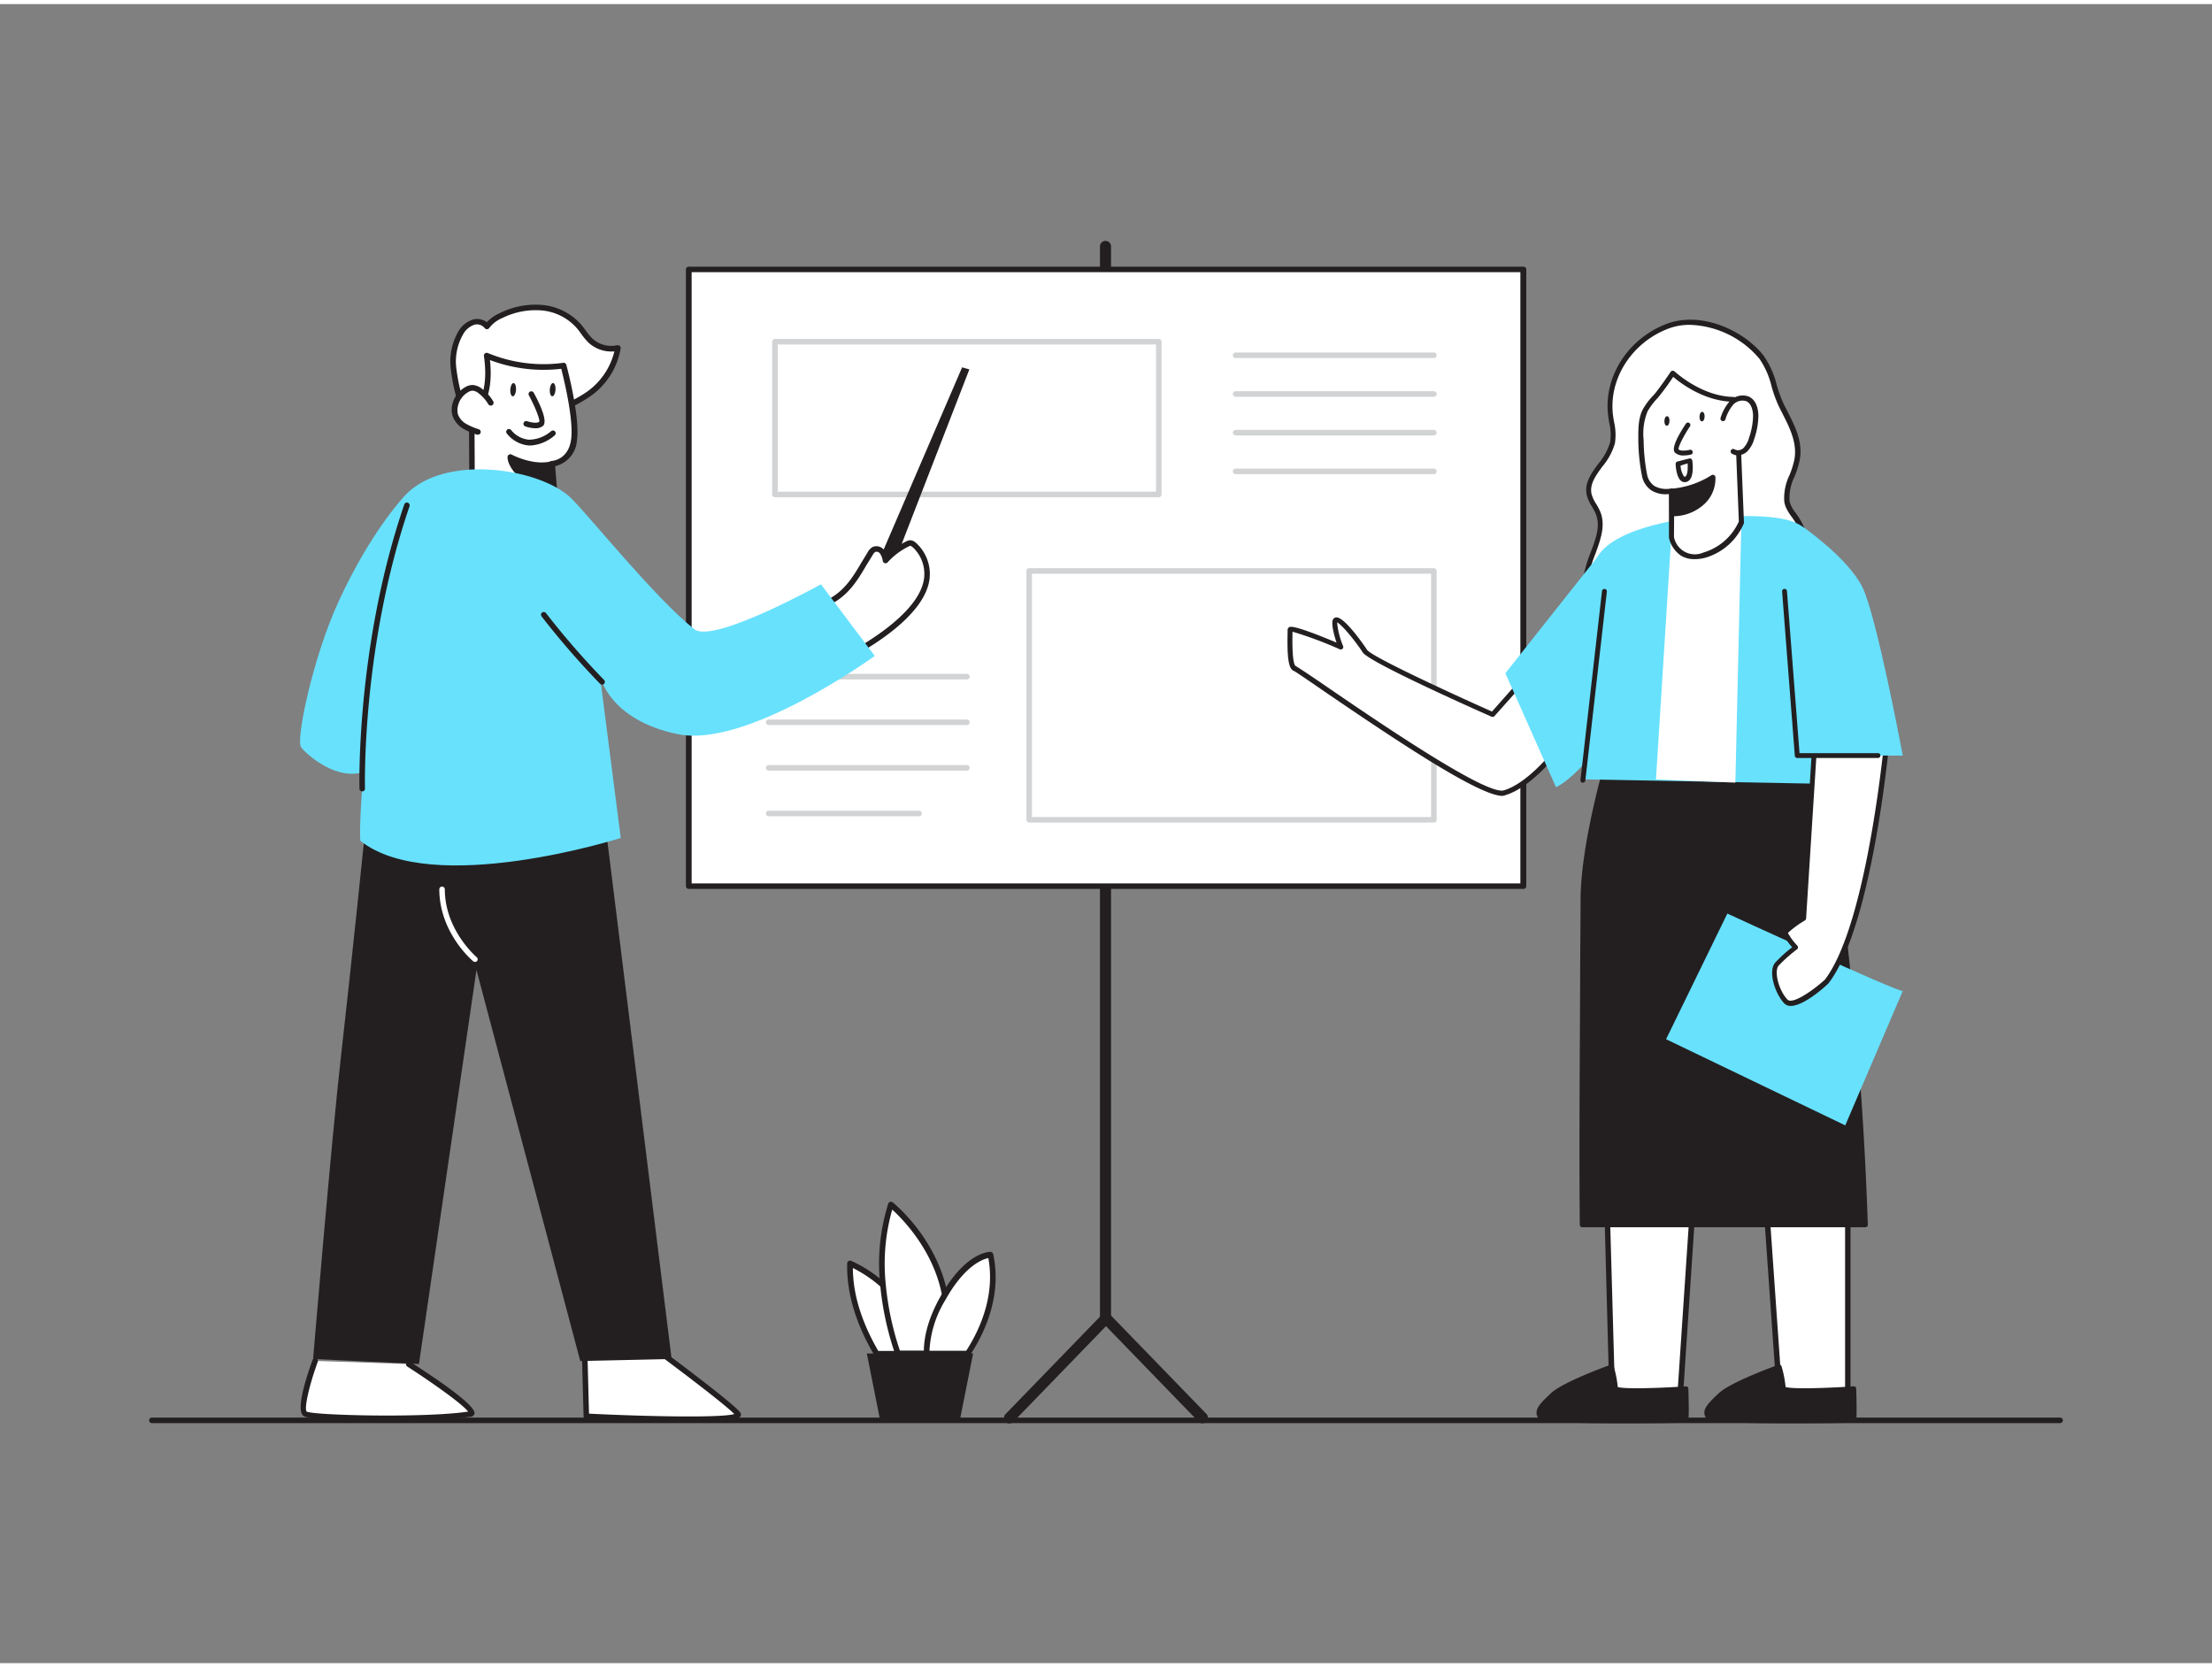 <svg xmlns="http://www.w3.org/2000/svg" viewBox="0 0 400 300" width="406" height="306" class="illustration styles_illustrationTablet__1DWOa"><rect x="0" y="0" width="400" height="300" fill="#808080" stroke="none"/><g id="_48_group_presentation" data-name="#48_group_presentation"><path d="M159.69,231.63a23.25,23.25,0,0,0-6-3.9c-.18,6.38,2.41,12.26,4.8,16.28h7.79" fill="#fff"></path><path d="M166.31,244.52h-7.79a.5.5,0,0,1-.44-.25c-2.33-3.91-5.06-10-4.88-16.55a.51.51,0,0,1,.24-.42.52.52,0,0,1,.47-.05,23.61,23.61,0,0,1,6.12,4,.52.52,0,1,1-.69.77,23.7,23.7,0,0,0-5.11-3.47c0,5.91,2.46,11.32,4.59,15h7.49a.52.52,0,1,1,0,1Z" fill="#231f20"></path><path d="M170.84,233.34c-1.91-10-9.73-16.26-9.73-16.26a36,36,0,0,0-1.42,14.55A53.68,53.68,0,0,0,162.38,244h8.37" fill="#fff"></path><path d="M170.75,244.52h-8.37a.52.52,0,0,1-.49-.35,54.29,54.29,0,0,1-2.72-12.5,36.47,36.47,0,0,1,1.45-14.75.51.51,0,0,1,.34-.33.53.53,0,0,1,.47.09c.33.26,8,6.51,9.92,16.56a.53.53,0,0,1-.41.61.51.51,0,0,1-.6-.41c-1.56-8.11-7.15-13.78-9-15.45a36,36,0,0,0-1.16,13.59,52.7,52.7,0,0,0,2.55,11.91h8a.52.52,0,1,1,0,1Z" fill="#231f20"></path><path d="M175,244h-7.41c-.08-2.2.42-5.52,2.8-9.83l.48-.84c4.29-7.27,8.22-7.19,8.22-7.19C180.73,233.8,177.22,240.63,175,244Z" fill="#fff"></path><path d="M175,244.52h-7.41a.52.52,0,0,1-.52-.49c-.07-2.11.37-5.58,2.87-10.1l.48-.85c4.4-7.45,8.5-7.45,8.68-7.45a.53.53,0,0,1,.5.41c1.7,7.85-1.88,14.8-4.17,18.25A.51.51,0,0,1,175,244.52Zm-6.9-1h6.62c2.15-3.31,5.32-9.65,4-16.77-1.06.23-4.09,1.34-7.37,6.89-.15.26-.31.53-.47.82A19.31,19.31,0,0,0,168.08,243.49Z" fill="#231f20"></path><polygon points="173.63 255.77 159.09 255.77 156.75 244.01 175.97 244.01 173.63 255.77" fill="#231f20"></polygon><path d="M199.91,238.1a.51.51,0,0,1-.5-.5V43.82a.5.5,0,0,1,.5-.5.5.5,0,0,1,.5.5V237.6A.5.5,0,0,1,199.91,238.1Z" fill="#d1d3d4"></path><path d="M182.55,256.16a.49.49,0,0,1-.35-.15.49.49,0,0,1,0-.7l17.45-18a.53.53,0,0,1,.72,0l17.45,18a.5.5,0,0,1-.72.69L200,238.35,182.91,256A.52.52,0,0,1,182.55,256.16Z" fill="#d1d3d4"></path><path d="M199.91,238.1a.51.51,0,0,1-.5-.5V43.82a.5.5,0,0,1,.5-.5.5.5,0,0,1,.5.5V237.6A.5.5,0,0,1,199.91,238.1Z" fill="none" stroke="#231f20" stroke-linecap="round" stroke-linejoin="round"></path><path d="M182.55,256.16a.49.49,0,0,1-.35-.15.49.49,0,0,1,0-.7l17.45-18a.53.53,0,0,1,.72,0l17.45,18a.5.5,0,0,1-.72.69L200,238.35,182.91,256A.52.52,0,0,1,182.55,256.16Z" fill="none" stroke="#231f20" stroke-linecap="round" stroke-linejoin="round"></path><rect x="124.55" y="47.97" width="150.9" height="111.53" fill="#fff"></rect><path d="M275.45,160H124.55a.51.51,0,0,1-.51-.51V48a.51.51,0,0,1,.51-.52h150.9A.51.51,0,0,1,276,48V159.5A.51.51,0,0,1,275.45,160Zm-150.38-1H274.93V48.48H125.07Z" fill="#231f20"></path><path d="M174.84,122.12H139a.5.5,0,0,1-.5-.5.5.5,0,0,1,.5-.5h35.85a.5.5,0,0,1,.5.5A.5.5,0,0,1,174.84,122.12Z" fill="#d1d3d4"></path><path d="M174.84,130.37H139a.5.5,0,0,1-.5-.5.5.5,0,0,1,.5-.5h35.85a.5.5,0,0,1,.5.5A.5.5,0,0,1,174.84,130.37Z" fill="#d1d3d4"></path><path d="M174.84,138.61H139a.5.5,0,0,1,0-1h35.85a.5.5,0,1,1,0,1Z" fill="#d1d3d4"></path><path d="M166.19,146.86H139a.5.5,0,0,1-.5-.5.5.5,0,0,1,.5-.5h27.2a.5.5,0,0,1,.5.5A.5.5,0,0,1,166.19,146.86Z" fill="#d1d3d4"></path><path d="M259.29,148H186.11a.5.5,0,0,1-.5-.5v-45a.5.5,0,0,1,.5-.5h73.18a.5.5,0,0,1,.5.5v45.05A.5.5,0,0,1,259.29,148Zm-72.68-1h72.18V103H186.61Z" fill="#d1d3d4"></path><path d="M209.55,89.17H140.14a.5.5,0,0,1-.5-.5V61.05a.5.5,0,0,1,.5-.5h69.41a.5.5,0,0,1,.5.5V88.67A.51.51,0,0,1,209.55,89.17Zm-68.91-1h68.41V61.55H140.64Z" fill="#d1d3d4"></path><path d="M259.29,64H223.44a.5.5,0,0,1-.5-.5.51.51,0,0,1,.5-.5h35.85a.5.5,0,0,1,.5.5A.5.5,0,0,1,259.29,64Z" fill="#d1d3d4"></path><path d="M259.29,71H223.44a.5.5,0,0,1-.5-.5.51.51,0,0,1,.5-.5h35.85a.5.5,0,0,1,.5.5A.5.5,0,0,1,259.29,71Z" fill="#d1d3d4"></path><path d="M259.29,78H223.44a.5.5,0,0,1-.5-.5.51.51,0,0,1,.5-.5h35.85a.5.5,0,0,1,.5.5A.5.5,0,0,1,259.29,78Z" fill="#d1d3d4"></path><path d="M259.29,85H223.44a.5.5,0,0,1,0-1h35.85a.5.5,0,0,1,0,1Z" fill="#d1d3d4"></path><path d="M372.53,256.6H27.47a.5.5,0,0,1-.5-.5.5.5,0,0,1,.5-.5H372.53a.5.5,0,0,1,.5.5A.5.5,0,0,1,372.53,256.6Z" fill="#231f20"></path><path d="M83.39,72.78A53.3,53.3,0,0,1,82,66a10.2,10.2,0,0,1,1.43-6.68,4.16,4.16,0,0,1,2.13-1.73,2.3,2.3,0,0,1,2.51.73,6,6,0,0,1,2.54-2,14,14,0,0,1,7.47-1.43,10.18,10.18,0,0,1,6.69,3.41,28.46,28.46,0,0,0,2,2.49,5.58,5.58,0,0,0,5,1.39,12.76,12.76,0,0,1-5.42,8.43,24.74,24.74,0,0,1-9.5,3.82,15.88,15.88,0,0,1-5.4.39,6.82,6.82,0,0,1-4.63-2.55" fill="#fff"></path><path d="M92.9,75.43a11.34,11.34,0,0,1-1.53-.1,7.3,7.3,0,0,1-5-2.76.51.51,0,0,1,.11-.72.52.52,0,0,1,.72.12,6.36,6.36,0,0,0,4.29,2.34,15.74,15.74,0,0,0,5.22-.38A24.06,24.06,0,0,0,106,70.2a12.56,12.56,0,0,0,5.1-7.4,6.07,6.07,0,0,1-4.73-1.63,12.14,12.14,0,0,1-1.31-1.59c-.23-.32-.46-.64-.72-.94A9.57,9.57,0,0,0,98,55.4a13.58,13.58,0,0,0-7.19,1.38,5.72,5.72,0,0,0-2.33,1.78.52.52,0,0,1-.42.23.53.53,0,0,1-.43-.22A1.77,1.77,0,0,0,85.72,58a3.72,3.72,0,0,0-1.86,1.52,9.87,9.87,0,0,0-1.34,6.35,34.86,34.86,0,0,0,1,5c.15.6.29,1.19.42,1.79a.51.51,0,0,1-.39.62.53.53,0,0,1-.61-.4c-.13-.59-.28-1.18-.42-1.77a34.55,34.55,0,0,1-1-5.12A10.88,10.88,0,0,1,83,59a4.68,4.68,0,0,1,2.41-1.92,2.89,2.89,0,0,1,2.62.44,7.21,7.21,0,0,1,2.36-1.64,14.41,14.41,0,0,1,7.74-1.47,10.66,10.66,0,0,1,7,3.59c.27.33.52.67.77,1a10.54,10.54,0,0,0,1.18,1.44,5.05,5.05,0,0,0,4.53,1.25.53.53,0,0,1,.46.13.49.49,0,0,1,.16.44A13.23,13.23,0,0,1,106.64,71a24.94,24.94,0,0,1-9.7,3.91A20.22,20.22,0,0,1,92.9,75.43Z" fill="#231f20"></path><path d="M99.8,83.1l.67,8.27s-2.46,5.14-7.81,3.9a11,11,0,0,1-7.3-5.92l-.08-15.07s3.94-2.15,2.7-10.73a26.48,26.48,0,0,0,13.89,1.8s2.51,9.3,1.91,13.44S99.8,83.1,99.8,83.1Z" fill="#fff"></path><path d="M94.28,96a7.88,7.88,0,0,1-1.74-.2,11.42,11.42,0,0,1-7.66-6.22.65.65,0,0,1,0-.19l-.08-15.07a.53.53,0,0,1,.27-.46s3.61-2.14,2.44-10.21a.51.51,0,0,1,.2-.49.53.53,0,0,1,.53-.05,26.24,26.24,0,0,0,13.6,1.76.5.5,0,0,1,.57.37c.11.39,2.53,9.46,1.92,13.66a5.14,5.14,0,0,1-3.94,4.66l.63,7.8a.46.46,0,0,1,0,.26S98.78,96,94.28,96Zm-8.41-6.73a10.52,10.52,0,0,0,6.91,5.52c4.49,1,6.77-2.74,7.16-3.49l-.66-8.13a.56.56,0,0,1,.13-.39.53.53,0,0,1,.36-.17h0c.12,0,3-.21,3.5-3.86.51-3.49-1.3-10.93-1.78-12.8A27.46,27.46,0,0,1,88.6,64.37c.76,6.94-1.91,9.53-2.8,10.19Z" fill="#231f20"></path><path d="M99.94,87.21a6.94,6.94,0,0,1-5.49-1.73c-2.37-2.25-2.18-3.56-2.18-3.56s3.82,2,7.31,1.31Z" fill="#231f20"></path><path d="M99.12,87.76a7.23,7.23,0,0,1-5-1.92c-2.49-2.35-2.35-3.83-2.33-4a.49.49,0,0,1,.27-.38.5.5,0,0,1,.46,0s3.7,2,7,1.26a.48.48,0,0,1,.4.09.52.52,0,0,1,.2.35l.36,4a.49.49,0,0,1-.42.53A5.46,5.46,0,0,1,99.12,87.76ZM93,82.8a7.75,7.75,0,0,0,1.81,2.32,6.43,6.43,0,0,0,4.6,1.64l-.27-3A12.44,12.44,0,0,1,93,82.8Z" fill="#231f20"></path><path d="M96.07,70.52s2.54,4.67,1.77,5.37-2.68,0-2.68,0" fill="#fff"></path><path d="M96.77,76.7A5.8,5.8,0,0,1,95,76.37a.5.5,0,1,1,.34-.94c.66.23,1.8.43,2.18.09.14-.39-.72-2.63-1.88-4.76a.5.5,0,0,1,.88-.48c1.24,2.29,2.54,5.18,1.67,6A2.09,2.09,0,0,1,96.77,76.7Z" fill="#231f20"></path><path d="M96,79.82h-.32a5.67,5.67,0,0,1-4-2.13.51.51,0,0,1,0-.71.51.51,0,0,1,.71,0,4.68,4.68,0,0,0,3.24,1.79,6.22,6.22,0,0,0,4-1.52.51.51,0,0,1,.71,0,.5.5,0,0,1,0,.71A7.39,7.39,0,0,1,96,79.82Z" fill="#231f20"></path><ellipse cx="92.8" cy="69.73" rx="1.2" ry="0.52" transform="translate(17.1 157.73) rotate(-86.22)" fill="#231f20"></ellipse><ellipse cx="99.94" cy="69.73" rx="1.2" ry="0.52" transform="translate(23.77 164.85) rotate(-86.22)" fill="#231f20"></ellipse><path d="M88.71,72.07A7.22,7.22,0,0,0,86.87,70a2.46,2.46,0,0,0-1.37-.6,2.16,2.16,0,0,0-1.17.35,4.32,4.32,0,0,0-2.06,2.88,3.41,3.41,0,0,0,.06,1.68,3.77,3.77,0,0,0,1.67,2,11.19,11.19,0,0,0,2.43,1.06" fill="#fff"></path><path d="M86.43,77.86a.52.52,0,0,1-.17,0,12.09,12.09,0,0,1-2.54-1.11,4.33,4.33,0,0,1-1.88-2.29,3.86,3.86,0,0,1-.08-1.92,4.85,4.85,0,0,1,2.31-3.24,2.65,2.65,0,0,1,1.45-.42,3.06,3.06,0,0,1,1.67.71,7.82,7.82,0,0,1,2,2.24.52.52,0,0,1-.19.71.51.51,0,0,1-.7-.19,7.05,7.05,0,0,0-1.71-1.94,2,2,0,0,0-1.08-.5,1.56,1.56,0,0,0-.89.28,3.85,3.85,0,0,0-1.82,2.54,3,3,0,0,0,0,1.43,3.36,3.36,0,0,0,1.45,1.72,11.13,11.13,0,0,0,2.33,1,.52.52,0,0,1,.32.66A.51.51,0,0,1,86.43,77.86Z" fill="#231f20"></path><path d="M57,245.35s-3.19,8.73-1.78,9.57,22.47,1.2,29.79,0c2.36-.39-11.11-9-11.11-9" fill="#fff"></path><path d="M69.33,256.21c-7,0-13.48-.32-14.38-.86-1.53-.92.33-6.77,1.57-10.17a.51.51,0,0,1,.64-.3.5.5,0,0,1,.3.64c-1.57,4.3-2.5,8.49-2,9,1.26.67,21.22,1.19,29.19,0-.9-1.25-6.11-5-11-8.15a.49.49,0,0,1-.15-.69.5.5,0,0,1,.69-.15c5.45,3.5,11.89,7.95,11.61,9.35a.77.77,0,0,1-.69.58A119.17,119.17,0,0,1,69.33,256.21Z" fill="#231f20"></path><path d="M105.65,241.29l.38,14.08s28.9,1.44,27.4-.44-15-11.83-15-11.83L116.57,233Z" fill="#fff"></path><path d="M123.83,256.41c-5.7,0-12.67-.29-17.83-.54a.5.5,0,0,1-.47-.49l-.38-14.08a.51.51,0,0,1,.2-.41l10.91-8.32a.5.5,0,0,1,.8.3l1.84,9.94c1.6,1.18,13.47,10,14.92,11.81a.67.67,0,0,1,.09.75C133.51,256.15,129.25,256.41,123.83,256.41Zm-17.32-1.52c11.48.56,24,.75,26.28.07-1.87-1.89-10.25-8.21-14.64-11.46a.5.5,0,0,1-.2-.31l-1.73-9.34-10.06,7.68Z" fill="#231f20"></path><path d="M108.87,143.58,121.45,245l-16.52.37L86.16,174.66l-10.4,71.25L56.62,245s3.33-39.8,5.07-55,4.42-41.33,4.42-41.33Z" fill="#231f20"></path><path d="M85.88,173.2a.51.51,0,0,1-.32-.12c-.25-.21-6.09-5.18-6.12-13a.5.5,0,0,1,.5-.5h0a.51.51,0,0,1,.5.5c0,7.37,5.71,12.22,5.76,12.27a.49.49,0,0,1,.06.7A.48.48,0,0,1,85.88,173.2Z" fill="#fff"></path><polygon points="155.39 108.86 173.98 65.69 175.29 66.06 158.15 110.27 155.39 108.86" fill="#231f20"></polygon><path d="M145,110.77a49.73,49.73,0,0,0,6.09-3.31c3-2,4.4-5,6.27-8.1a1.85,1.85,0,0,1,.69-.75,1.27,1.27,0,0,1,1.47.46,3.71,3.71,0,0,1,.59,1.55,13.14,13.14,0,0,1,4-3,1.17,1.17,0,0,1,.57-.16,1.15,1.15,0,0,1,.65.34,7.09,7.09,0,0,1,2.31,6c-.74,6.35-10.63,12.33-15.72,14.86" fill="#fff"></path><path d="M151.89,119.18a.49.49,0,0,1-.45-.28.5.5,0,0,1,.22-.67c2.44-1.21,14.66-7.59,15.45-14.47A6.57,6.57,0,0,0,165,98.17c-.07,0-.24-.21-.35-.21a1,1,0,0,0-.32.11,12.61,12.61,0,0,0-3.83,2.89.51.51,0,0,1-.86-.23,3.26,3.26,0,0,0-.49-1.35.78.78,0,0,0-.86-.32,1.41,1.41,0,0,0-.48.57c-.34.54-.65,1.08-1,1.61-1.48,2.52-2.87,4.9-5.45,6.63a51.23,51.23,0,0,1-6.15,3.35.5.5,0,0,1-.67-.24.49.49,0,0,1,.23-.66,49.59,49.59,0,0,0,6-3.28c2.39-1.6,3.73-3.89,5.15-6.3l1-1.64a2.36,2.36,0,0,1,.9-.94,1.77,1.77,0,0,1,2.09.6,2.89,2.89,0,0,1,.45.87,13.58,13.58,0,0,1,3.5-2.46,1.57,1.57,0,0,1,.83-.21,1.64,1.64,0,0,1,.94.46,7.58,7.58,0,0,1,2.47,6.46c-.83,7.2-12.45,13.49-16,15.25A.59.59,0,0,1,151.89,119.18Z" fill="#231f20"></path><path d="M148.45,104.92s-19.51,10.83-22.9,8.12c-7.14-5.69-18.58-20-22.19-23.61-5.41-5.44-23-8.31-30.17-.52,0,0-6.12,6.35-12,19.2-4.63,10.08-7.74,25-6.75,26.28,1.23,1.54,6.43,6,11.27,4.48-.86,10.58-.54,12.44-.54,12.44,13,10.3,47.08-.52,47.08-.52l-3.77-29.37s1.52,8,14.09,10.6,35.61-14.15,35.61-14.15Z" fill="#68e1fd"></path><path d="M108.87,123.06a.51.51,0,0,1-.36-.15,147.16,147.16,0,0,1-10.58-12.19.5.5,0,0,1,.1-.7.52.52,0,0,1,.7.1,144.77,144.77,0,0,0,10.5,12.09.5.5,0,0,1,0,.71A.49.49,0,0,1,108.87,123.06Z" fill="#231f20"></path><path d="M65.5,142.37a.51.51,0,0,1-.5-.49c0-.25-.67-25.76,8.11-51.41a.5.5,0,0,1,.63-.31.51.51,0,0,1,.32.64C65.34,116.27,66,141.6,66,141.85a.5.5,0,0,1-.48.52Z" fill="#231f20"></path><polygon points="319.11 213.23 321.94 253.49 334.15 251.68 334.13 211.35 319.11 213.23" fill="#fff"></polygon><path d="M321.48,254.06l-2.9-41.27,16.05-2,0,41.33Zm-1.83-40.4,2.75,39.26,11.25-1.67,0-39.33Z" fill="#231f20"></path><path d="M335.21,256.1a56.64,56.64,0,0,0,0-5.68s-13.26.91-12.78-.22a22.4,22.4,0,0,0-.71-3.72s-8.3,3-10.56,5-3.09,3.16-2.15,4.09S335.21,256.1,335.21,256.1Z" fill="#231f20"></path><path d="M324,256.63c-7.28,0-14.68-.15-15.3-.76a1.59,1.59,0,0,1-.5-1.17c0-1,1-2,2.68-3.57,2.29-2.06,10.36-4.95,10.71-5.07a.43.43,0,0,1,.35,0,.44.44,0,0,1,.22.28,19.13,19.13,0,0,1,.73,3.73c1.09.38,7,.24,12.3-.12a.44.44,0,0,1,.33.11.41.41,0,0,1,.14.31c.17,5.69,0,5.84-.13,6a.58.58,0,0,1-.32.14h0C332.41,256.58,328.23,256.63,324,256.63Zm-2.58-9.57c-1.76.65-8.09,3.05-9.95,4.73-1.23,1.11-2.37,2.23-2.39,2.93a.67.67,0,0,0,.25.52c1.07.57,16.05.56,25.5.42,0-.76,0-2.81,0-4.77-5.55.37-12.06.6-12.7-.29A.58.58,0,0,1,322,250,23.93,23.93,0,0,0,321.43,247.06Z" fill="#231f20"></path><polygon points="290.55 217.11 291.58 253.49 303.79 251.68 306.35 213.23 290.55 217.11" fill="#fff"></polygon><path d="M291.09,254.07l-1-37.35,16.85-4.14-2.63,39.54Zm0-36.57,1,35.41,11.25-1.66,2.5-37.37Z" fill="#231f20"></path><path d="M276.18,121.47l-6.25,7s-22-9.72-23.08-11.45-4.27-5.86-5.21-5.67.84,4.93.84,4.93-9.17-3.9-9.17-3.15-.31,6.62.82,7,33.44,23.84,37.94,22.52,9.17-7.32,9.17-7.32" fill="#fff"></path><path d="M271.69,143.18c-4.06,0-18.1-9.23-32.79-19.29-2.48-1.71-4.63-3.18-4.93-3.31-.93-.31-1.25-2.26-1.13-7,0-.2,0-.35,0-.44a.59.59,0,0,1,.24-.44c.22-.15.78-.52,8.61,2.76-.48-1.43-1-3.46-.65-4.18a.78.78,0,0,1,.5-.37c1.58-.31,5.64,5.81,5.68,5.87.76,1.16,14.12,7.39,22.58,11.15l6-6.78a.46.46,0,0,1,.69.6l-6.24,7a.48.48,0,0,1-.53.11c-3.69-1.63-22.14-9.87-23.29-11.62-1.44-2.21-3.84-5.08-4.64-5.43a14.31,14.31,0,0,0,1.09,4.28.47.47,0,0,1-.11.49.46.46,0,0,1-.5.09,69.44,69.44,0,0,0-8.54-3.18s0,0,0,.08c-.13,5.25.38,6,.54,6.1s1.28.77,5.13,3.41c8.76,6,29.25,20.06,32.53,19.1,4.31-1.26,8.89-7.1,8.93-7.16a.46.46,0,0,1,.72.56c-.19.25-4.8,6.14-9.4,7.48A2,2,0,0,1,271.69,143.18Z" fill="#231f20"></path><path d="M286.12,220.73c-.2-18.64.14-47.67.14-58.75s5.26-27.93,5.26-27.93l36.75-1.2s7.36,37,9.05,87.88Z" fill="#231f20"></path><path d="M337.32,221.18h-51.2a.44.44,0,0,1-.44-.44c-.14-12.65,0-29.71.06-43.43,0-6.34.08-11.76.08-15.33,0-11,5.22-27.89,5.28-28.06a.44.44,0,0,1,.4-.31l36.76-1.2a.48.48,0,0,1,.45.36c.07.37,7.38,37.63,9.05,87.95a.41.41,0,0,1-.12.32A.45.45,0,0,1,337.32,221.18Zm-50.77-.89h50.32c-1.61-47.34-8.2-83-9-87l-36.06,1.17c-.7,2.31-5.15,17.43-5.15,27.5,0,3.57,0,9-.08,15.34C286.53,190.87,286.42,207.7,286.55,220.29Z" fill="#231f20"></path><path d="M323.14,89.82c-.37-2.39,1.37-4.88,1.83-7.39.66-3.54-1.25-6.73-2.77-9.76s-1.69-6.3-3.63-8.79c-3.67-4.7-11.28-7.82-17.05-5.62-6.5,2.48-11.17,9.06-10.27,16.13.21,1.65.7,3.31.35,4.93-.72,3.45-5,6-4.21,9.41.28,1.18,1.14,2.13,1.59,3.25,1.44,3.53-1.34,7.24-2.07,11-.64,3.29.35,6.65,1.41,9.83.91,2.76,2.08,5.74,4.62,7.14a11,11,0,0,0,5.25,1c8,.13,16.44-1.43,22.46-6.69s8.6-15,4-21.52a10.55,10.55,0,0,1-1.29-2A3.75,3.75,0,0,1,323.14,89.82Z" fill="#fff"></path><path d="M299.06,121.43h-.88a11.56,11.56,0,0,1-5.47-1.09c-2.68-1.49-3.9-4.6-4.82-7.39-1.08-3.25-2.08-6.7-1.42-10.07a24.35,24.35,0,0,1,1.19-3.78c.92-2.44,1.79-4.75.9-6.93a10.33,10.33,0,0,0-.67-1.27,7.14,7.14,0,0,1-.94-2.06c-.52-2.18.81-4,2.1-5.75a10.84,10.84,0,0,0,2.11-3.85A9.44,9.44,0,0,0,291,75.7c-.07-.41-.14-.83-.19-1.25-.89-7,3.55-13.94,10.55-16.62,6.23-2.37,14,1.15,17.58,5.77a15.85,15.85,0,0,1,2.34,5.24,24.15,24.15,0,0,0,1.34,3.62l.48.94c1.45,2.85,3,5.79,2.33,9.11a17,17,0,0,1-.92,2.94,8.8,8.8,0,0,0-.91,4.3h0a3.17,3.17,0,0,0,.22.8,6.85,6.85,0,0,0,.91,1.49l.32.45c3.88,5.54,3.41,15.57-4.09,22.12C315.84,119.08,308.28,121.43,299.06,121.43ZM305.58,58a10.9,10.9,0,0,0-3.9.69c-6.62,2.52-10.81,9.1-10,15.65.05.4.12.81.19,1.21a10.27,10.27,0,0,1,.16,3.87,11.33,11.33,0,0,1-2.27,4.2c-1.21,1.66-2.36,3.23-1.95,5a6.55,6.55,0,0,0,.85,1.8,10.77,10.77,0,0,1,.73,1.39c1,2.52,0,5.11-.89,7.6a22.92,22.92,0,0,0-1.16,3.64c-.61,3.15.31,6.34,1.39,9.6.88,2.63,2,5.55,4.41,6.89a10.75,10.75,0,0,0,5,1c9.38.16,17.05-2.12,22.15-6.58,7.12-6.21,7.59-15.69,3.94-20.91-.1-.14-.2-.29-.31-.43a8.17,8.17,0,0,1-1-1.69,4.35,4.35,0,0,1-.27-1,9.58,9.58,0,0,1,.95-4.76,16.65,16.65,0,0,0,.88-2.79c.56-3-.86-5.81-2.25-8.52l-.48-.95a23.37,23.37,0,0,1-1.39-3.76,14.92,14.92,0,0,0-2.19-5A17.13,17.13,0,0,0,305.58,58Z" fill="#231f20"></path><path d="M290.13,98.39,272.22,121s1.8,4.07,9.16,20.62c6.49-3.24,17.31-20.79,17.31-20.79Z" fill="#68e1fd"></path><path d="M306.48,92.86S292.2,94.18,288.84,100s-2.47,40.19-2.47,40.19l43.46.81s4.32-34.67-1.58-43.67C326,92.23,320.05,92.24,306.48,92.86Z" fill="#68e1fd"></path><polygon points="314.9 93.5 313.81 140.78 299.45 140.22 302.25 95.79 314.9 93.5" fill="#fff"></polygon><path d="M302.3,88.07l-.05,8.34s.84,4.66,5.92,3.24a10.48,10.48,0,0,0,6.73-6l-.58-14.43a26.24,26.24,0,0,1-.83-7.74c-6.16-.1-11-4.75-11-4.75s-2.12,3.19-3,4.19a12.85,12.85,0,0,0-1.9,2.51,11,11,0,0,0-.78,5.38,34.82,34.82,0,0,0,.63,6.28C298.2,89,302.3,88.07,302.3,88.07Z" fill="#fff"></path><path d="M306.36,100.37a4.53,4.53,0,0,1-2.41-.65,5.29,5.29,0,0,1-2.15-3.23l0-7.89a5,5,0,0,1-3.13-.63,4.11,4.11,0,0,1-1.77-2.77,34.92,34.92,0,0,1-.64-6.36c0-1.72-.08-3.88.84-5.6a12.68,12.68,0,0,1,2-2.61c.88-1,3-4.1,3-4.13a.47.47,0,0,1,.7-.08c.05,0,4.8,4.53,10.7,4.62a.55.55,0,0,1,.32.14.51.51,0,0,1,.13.33,23.61,23.61,0,0,0,.68,7,3.68,3.68,0,0,1,.15.74c0,.1.58,14.43.58,14.43a.57.57,0,0,1,0,.18,10.86,10.86,0,0,1-7,6.26A7.2,7.2,0,0,1,306.36,100.37Zm-3.65-4a3.84,3.84,0,0,0,5.33,2.8,10.15,10.15,0,0,0,6.4-5.62c-.57-14.34-.57-14.34-.57-14.35a4.43,4.43,0,0,0-.12-.54,24,24,0,0,1-.72-6.76c-5.11-.25-9.19-3.41-10.46-4.49a45.81,45.81,0,0,1-2.79,3.8,12.66,12.66,0,0,0-1.84,2.42,10.69,10.69,0,0,0-.72,5.16,34.23,34.23,0,0,0,.61,6.19,3.25,3.25,0,0,0,1.37,2.18,4.5,4.5,0,0,0,3,.43.45.45,0,0,1,.56.44l-.05,8.34Z" fill="#231f20"></path><path d="M302.35,92.17a8,8,0,0,0,5.56-2.11,5.85,5.85,0,0,0,1.85-4.53,16.15,16.15,0,0,1-7.46,2.54Z" fill="#231f20"></path><path d="M302.5,92.61h-.17a.45.45,0,0,1-.42-.44l-.05-4.09a.44.44,0,0,1,.43-.45,16,16,0,0,0,7.23-2.46.42.42,0,0,1,.42,0,.44.44,0,0,1,.26.34,6.29,6.29,0,0,1-2,4.9A8.33,8.33,0,0,1,302.5,92.61Zm.25-4.12,0,3.23a7.39,7.39,0,0,0,4.8-2,5.78,5.78,0,0,0,1.72-3.43A16.14,16.14,0,0,1,302.75,88.49Z" fill="#231f20"></path><path d="M305.25,76.1s-2.68,4-2,4.7,2.42.23,2.42.23" fill="#fff"></path><path d="M304.46,81.62a2.14,2.14,0,0,1-1.58-.52c-.72-.79.7-3.29,2-5.25a.44.44,0,0,1,.73.49c-1.22,1.84-2.19,3.79-2.06,4.19.29.31,1.35.23,2,.07a.45.45,0,0,1,.54.32.44.44,0,0,1-.32.54A5.47,5.47,0,0,1,304.46,81.62Z" fill="#231f20"></path><ellipse cx="301.45" cy="75.39" rx="0.86" ry="0.46" transform="translate(214.27 373.64) rotate(-87.75)" fill="#231f20"></ellipse><ellipse cx="307.8" cy="74.6" rx="0.86" ry="0.46" transform="translate(221.16 379.23) rotate(-87.75)" fill="#231f20"></ellipse><path d="M303.43,83.15l2.13-.55s.44,3.12-.76,3.39S303.43,83.15,303.43,83.15Z" fill="#fff"></path><path d="M304.65,86.45a1,1,0,0,1-.64-.22c-.85-.65-1-2.66-1-3.06a.43.43,0,0,1,.33-.45l2.13-.55a.46.46,0,0,1,.36.06.48.48,0,0,1,.19.31c.08.59.42,3.54-1.11,3.88A1,1,0,0,1,304.65,86.45Zm-.75-3a3.74,3.74,0,0,0,.65,2,.16.16,0,0,0,.15,0c.44-.1.55-1.35.47-2.4Z" fill="#231f20"></path><path d="M286.24,140.79h-.05a.44.44,0,0,1-.39-.49l3.89-34.15a.44.44,0,1,1,.88.1l-3.89,34.15A.45.45,0,0,1,286.24,140.79Z" fill="#231f20"></path><path d="M311.54,75a7.8,7.8,0,0,1,1.56-2.82,2.68,2.68,0,0,1,2.95-.72,3.3,3.3,0,0,1,1.43,3.09,13.08,13.08,0,0,1-.73,4,4.62,4.62,0,0,1-1.14,2.08,1.85,1.85,0,0,1-2.2.31" fill="#fff"></path><path d="M314.23,81.6a1.9,1.9,0,0,1-1.08-.33.44.44,0,0,1-.11-.63.45.45,0,0,1,.63-.12,1.4,1.4,0,0,0,1.63-.27,4.33,4.33,0,0,0,1-1.89,12.7,12.7,0,0,0,.71-3.85c0-.49-.09-2.14-1.18-2.68a2.26,2.26,0,0,0-2.43.63A7.55,7.55,0,0,0,312,75.13a.46.46,0,0,1-.59.26.46.46,0,0,1-.27-.59,8.41,8.41,0,0,1,1.66-3,3.16,3.16,0,0,1,3.48-.81c1.53.75,1.69,2.7,1.69,3.5a13.33,13.33,0,0,1-.75,4.14,5.18,5.18,0,0,1-1.27,2.27A2.59,2.59,0,0,1,314.23,81.6Z" fill="#231f20"></path><path d="M344.08,178.46c-.94.2-31.72-14-31.72-14l-11.08,22.72,32.4,15.58Z" fill="#68e1fd"></path><path d="M341.46,131.47s-3,34.8-11.08,45.32c0,0-5.8,5.28-7.41,3.59s-2.73-5.45-1.6-6.76a26.74,26.74,0,0,1,3.37-3s-2-2.26-1.77-2.82,3.25-2.44,3.25-2.44l2-32.51" fill="#fff"></path><path d="M323.83,181.16a1.56,1.56,0,0,1-1.19-.47c-1.61-1.69-3-5.75-1.62-7.37a25,25,0,0,1,3.06-2.77c-1.26-1.44-1.77-2.43-1.52-3s2.21-1.86,3.22-2.5l2-32.27a.44.44,0,0,1,.45-.43h0a.46.46,0,0,1,.43.48l-2.06,32.51a.47.47,0,0,1-.21.36,17.71,17.71,0,0,0-3.08,2.26,11.07,11.07,0,0,0,1.7,2.3.46.46,0,0,1,.12.35.44.44,0,0,1-.18.32,27.13,27.13,0,0,0-3.31,2.94c-.88,1,0,4.48,1.59,6.14.89.94,4.56-1.6,6.77-3.6,7.84-10.25,10.9-44.68,10.93-45a.48.48,0,0,1,.5-.41.46.46,0,0,1,.42.49c-.13,1.43-3.12,35.05-11.18,45.56C329.84,177.89,326.12,181.16,323.83,181.16Z" fill="#231f20"></path><path d="M326.22,94.67s8,5.56,10.58,10.81,7.28,30.41,7.28,30.41H325Z" fill="#68e1fd"></path><path d="M339.57,136.33H325a.45.45,0,0,1-.44-.41l-2.3-29.7a.43.43,0,0,1,.41-.47.43.43,0,0,1,.47.4l2.27,29.3h14.18a.44.44,0,0,1,.45.44A.45.45,0,0,1,339.57,136.33Z" fill="#231f20"></path><path d="M304.85,256.1a56.64,56.64,0,0,0,0-5.68s-13.26.91-12.79-.22a22.47,22.47,0,0,0-.7-3.72s-8.31,3-10.56,5-3.1,3.16-2.16,4.09S304.85,256.1,304.85,256.1Z" fill="#231f20"></path><path d="M293.65,256.63c-7.29,0-14.69-.15-15.3-.76a1.52,1.52,0,0,1-.5-1.17c0-1,1-2,2.68-3.57,2.29-2.06,10.36-4.95,10.7-5.07a.45.45,0,0,1,.36,0,.44.44,0,0,1,.22.28,19.13,19.13,0,0,1,.73,3.73c1.09.38,7,.24,12.3-.12a.44.44,0,0,1,.33.11.45.45,0,0,1,.14.31c.17,5.69,0,5.85-.14,6a.52.52,0,0,1-.32.14h0C302.05,256.58,297.87,256.63,293.65,256.63Zm-2.58-9.57c-1.76.65-8.09,3.05-9.95,4.73-1.23,1.11-2.37,2.23-2.39,2.93a.65.65,0,0,0,.24.52c1.08.57,16.06.57,25.51.42,0-.76,0-2.81,0-4.77-5.55.37-12.06.6-12.7-.29a.58.58,0,0,1-.06-.57A26.11,26.11,0,0,0,291.07,247.06Z" fill="#231f20"></path></g></svg>